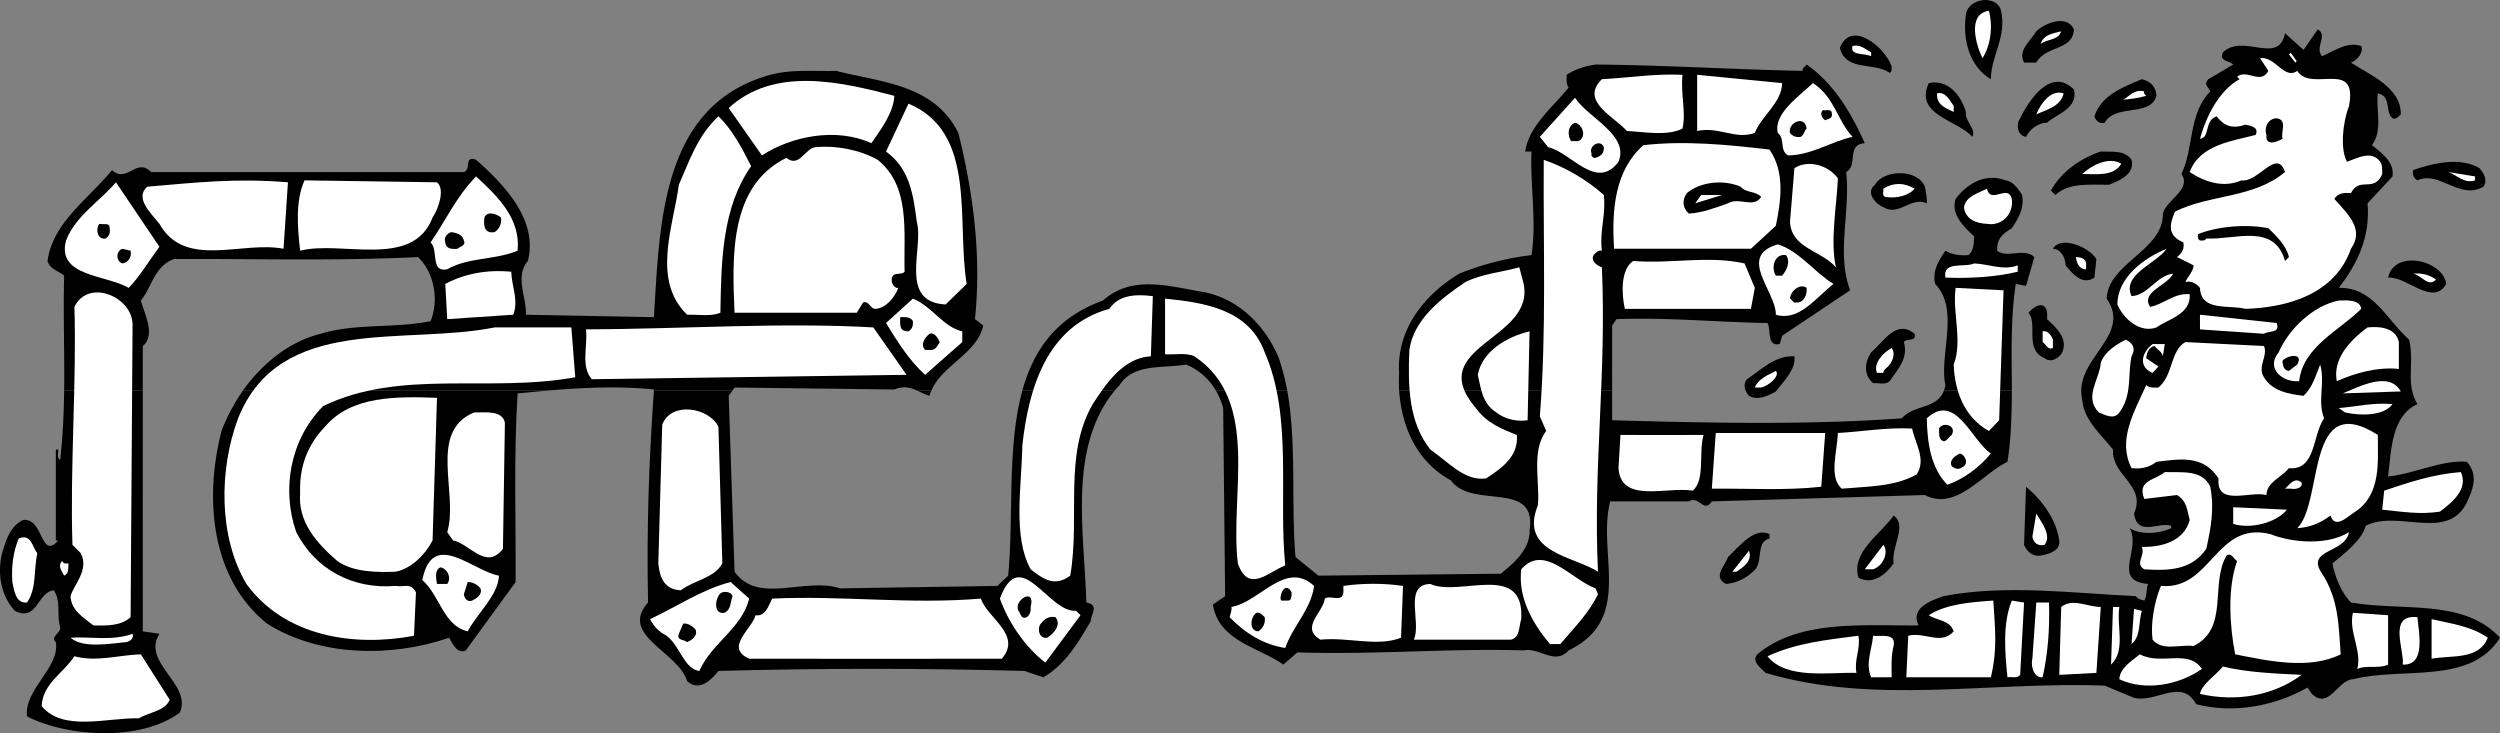 <svg xmlns="http://www.w3.org/2000/svg" width="511.628" height="150.051"><rect width="100%" height="100%" fill="#808080" stroke="none"/><path d="M409.526 2.207c1.176 5.425-2.023 9.027-2.097 14-4.426-2.575-5.828-8.274-5.102-13.2.375-3.375 6.274-4.273 7.2-.8"/><path fill="#fff" d="M407.026 2.207c.875 3.226.375 7.027-1.3 9.703-1.422-2.875-3.125-9.078 1.3-9.703"/><path d="M424.429 6.007c-.227 4.426-5.727 3.227-7.703 6.801h-2.5c-1.325-2.476 1.277-4.375 2.5-6.398 1.875-1.778 6.277-3.477 7.703-.403m50.797 5.5c2.476-1.074 5.175-3.074 8-2.097.578 1.125-.723 2.922-2.098 3.398 3.773 2.524 10.273 5.024 10.2 10.602-.524.422-.927 1.125-1.7.797-1.625-1.375-.125-4.473-3-5.098-.426 3.625 1.074 7.426-1.2 10.598 1.876 1.527 4.673 3.425 4.2 6.402l-5.102 5.5c.575 6.824-2.023 12.324-5.898 17.3 7.074-.175 9.773 6.524 14.398 10.598 1.176 4.727-.824 9.028 1.7 13.2-5.325 2.425-5.325 9.328-6 14.8 5.078-.472 11.175-3.472 16.101-3 2.074 2.227 1.574 4.825.5 7.2-3.625 9.828-14.324 2.328-21.199 5.902-.727 2.926-4.324 5.625-6.8 7.7.573 2.925 1.874 6.023 3.8 8 10.473 1.823 23.074-.876 30.5 7.198-6.027 9.727-19.926 5.926-30.102 8.5-3.125.125-4.925 6.325-8.398 3l-.902-1.3c-6.524 3.726-15.024 5.425-22.797 3.402-2.926-5.477-8.227-.176-12.703-1.3l-6-2.5c-23.723-.876-47.125 4.023-69.399-2.602-1.023-1.075-2.926-2.274-1.699-3.797 8.473-7.078 21.176-5.875 33-5.903-1.727-3.574 2.473-5.074 5.098-6 12.578-2.472 26.976-.574 39.402 0 .375.625 1.074.727 1.7.903.675-.977.273-2.375.8-3.403-7.625-.675-1.324-7.074-3.8-11.398 2.273 1.324 5.675 1.223 8.5 0v-.5c-2.524-.875-6.927 2.324-7.602-2.5 2.578-5.875-4.625-7.676-4.297-13.102-2.328-2.972-6.028-6.074-6.301-10.199-1.926-8.375 10.375-12.976 5-20.7.273-7.276 11.676-9.874 11.5-17.401.773-2.875 5.973-4.973 3.8-8.098 2.575-5.277 1.376-12.277 5.9-16.902-.427-.973-1.427-1.375-.4-2.5l5.098-3c-.722-.774-3.023-.672-2.097-2.5 4.172-3.973 11.375 2.726 12.699-3.899l3.8 3.399 2.9-4.2c2.175 1.227-.727 3.727.898 5.5"/><path fill="#fff" d="M421.827 6.41c-.625 1.922-2.926 1.523-4.199 2.597.574-1.972 2.574-2.175 4.2-2.597"/><path d="M387.128 13.609c-.027.523.074 1.023-.402 1.3-3.223-2.277-8.922-.175-10.2-5.1 2.278-5.876 9.278-.177 10.602 3.8"/><path fill="#fff" d="M382.929 10.707v.8c-1.328-.675-4.426-.074-3.801-2.097 1.574-.375 2.574.625 3.8 1.297m85.501.402.398-.3 1.2 1.698-.301.301-1.297-1.7m1.699 3.399c2.875 4.528 12.473-2.574 10.598 7.2-1.325 3.425-1.825 8.925-.399 11.402 1.977-.676 4.977-2.477 6.801 0 .473.723.375 1.625.398 2.5-1.625 3.926-4.625.426-6.398 3.898-1.324-.074-2.625-.074-3.402 1.2 2.875 3.226 6.175 6.226 3.402 10.203-3.227 9.222-12.824 12.023-21.602 12.297-3.324-.875-9.125.625-9.3-4.297-.723-.875-1.723-1.477-3-1.203.578-1.172 1.578-2.075 1.703-3.399l-3.403-1.7c.977-.776 1.575-1.675 1.301-3-3.226-1.374-2.926-3.573-1.699-6.3 7.074-3.574 16.074-2.676 22.5-8.101-1.625-4.973-5.527 2.226-8.902 1.703-3.723 1.625-7.524.324-10.598-1.703 2.074-5.672 8.973-6.375 13.5-7.598.773-1.676-1.227-1.875-2.102-2.102-2.625.926-4.324.325-5.898-1.699-2.625.926-1.227 4.324-3.402 4.602 1.277-4.578 3.875-9.875 8.101-12.203l-.5-.5c2.074-1.672 4.774 1.726 6.399-1.2l-1.7-2.597c3.075-.477 4.977 4.523 7.602 2.597"/><path d="M29.226 79.91c-.024.023 0 49.297 0 49.297l3.402.5c-3.727 5.925 6.676 10.226 4.2 16.101-8.024 6.024-23.126 5.024-31.302.8-.625-5.573 6.778-9.976 5.903-15.198-1.227-1.078.972-1.778.898-3-.824-2.676.274-5.078-1.3-7.602-3.426.324-3.325 6.524-8 4.2C.201 121.932-.6 117.432.428 113.206c.773-2.575 1.574-5.473 4.297-6.797 4.277-.477 3.476 8.324 7.203 4.199h-.5V92.007h.5c.074.727-.426 1.727.398 2.102.54-4.719.75-9.45.801-14.2h16.098m83.001.001c-2.11.203-4.23.414-6.297.597-.828 13.227-.328 26.325-.403 38.602l-10.199 14c-1.625.824-2.726-1.277-3.398-2.602-11.926 4.125-26.727 3.825-37.301-2.898-11.527-9.277-12.824-25.676-9.3-39.402 1.07-2.84 2.577-5.68 4.398-8.297h62.5m115.902 0c-9.613 11.793-6.215 28.972-5.8 43.398 2.675.524.976 2.227.898 3.8-2.422 4.224-5.223 8.927-9.7 11.5l-3.898-1.3c-21.125-.574-41.027-.574-62.602 0-1.425 1.824-3.925 4.324-6.398 2.102-1.824-6.078-14.027-9.375-8-16.102-.324-14.707.168-29.14 1.2-43.398h16.1c-.05.023-.8 1.097-.8 1.097l1.2 36c4.874 6.825 14.374 1.028 21.6 3.403l32.2-.5 2.2-2.102c1.144-12.004-.282-26.383 2.898-37.898h18.902"/><path d="M190.628 79.91a4.423 4.423 0 0 0-.402 1.097c-.938-.28-1.754-.73-2.598-1.097h3m221.098 0c-.024 4.996-.153 9.902-.899 14.597-5.226 2.528-10.523 10.125-16.898 6.801l-43.602 1.3c-1.625 2.524-2.625-1.276-4.699 0h-16.102c-2.722 10.724 4.875 24.024-8.5 30.5-2.824 3.126-5.925-.675-9.3 0-14.625-.476-31.024.927-46.2.4l-2.898 2.5c-5.027-3.575-13.227-4.774-14.402-12.301l2.5-1.7-.399-38.5a16.05 16.05 0 0 0-1.5-3.597h14.602c1.976 10.949.761 23.36 1.699 34.097l4.7 3.801 37.3-.398c2.473-1.977 6.074-4.977 5.898-8.903 1.575-10.375-11.824-4.175-16.097-10.199-6.942-3.777-10.047-10.793-10.602-18.398h43.602c-.028.023 0 6.097 0 6.097 18.972.528 39.574 1.028 59.297-.398 2.367-2.824 7.293-1.871 8.601-5.7h13.899"/><path d="M13.128 79.91c.105-7.805-.211-15.621 0-23.5-1.125-.977-2.926-1.278-3.402-3 1.078-7.875 8.277-12.578 13.203-18.602 3.074 2.824 4.972-2.676 8 .399h64c1.574-.473-.028-3.473 2.5-2.5 6.172 5.425 12.672 12.527 10.597 20.703-2.722 3.222-.222 7.422-.398 11l26.2.5c1.175-18.977 1.476-42.477 22.5-49.203 4.874-1.672 9.675-1.075 14.8-1.2 9.074 2.325 20.074 2.727 25 12.7 2.973 11.925 4.773 24.925 3.398 38.101l1.7 1.3c-1.243 5.74-8.422 8.118-10.598 13.302h-3c-1.328-.598-2.711-.98-4.602-.203l-32.699-.399s-.449.625-.398.602h-16.102c-.035-.043-.031-.11 0-.203-7.164-.743-14.476-.391-21.601.203h-62.5c3.957-5.512 9.433-10.016 15.902-11.602 6.973-2.176 15.273-1.074 22.5-2.601 1.773-4.375.676-10.075-2.602-13.098-16.925.824-32.722.324-49.898.398-4.027 1.426-4.527 5.727-6.8 8.5.773 2.825 3.073 7.125.398 9.301 0 0-.024 9.125 0 9.102H13.128m196.098 0c2.285-8.207 6.906-14.965 16.5-18.403 5.976-5.375 13.675-2.875 20.8-1.699 7.075 1.426 12.477 6.926 15.2 13.5a51.593 51.593 0 0 1 1.703 6.602h-14.602c-1.398-2.336-3.488-4.262-6.101-5.301-4.825.824-10.723-.277-13.598 4.2-.352.382-.664.741-1 1.1h-18.902m77.101.001a38.175 38.175 0 0 1 0-3.602c-.523-8.476 4.676-15.676 12.301-20.3a58 58 0 0 1 14.8-3.801c1.075-6.973-.327-14.575 0-21.2h-1.3c.773-5.273 5.773-9.175 8.898-13.097-.523-.676-.425-1.676-.398-2.602 1.773-1.176 3.773-1.773 5.898-2.101 14.278.125 28.676 1.027 42.403 1.3-.227-.574.574-.875.797-1.3 5.675 3.925 9.277 10.226 11.902 16.101-3.824.227-1.324 4.524-3.8 5.899.874 8.328-2.024 16.625.8 24.203l-13.902 9.297-.5 1.703c-2.723.523-1.723-2.778-2.5-4.301-10.325-.176-20.422-1.176-30.899-.8l-.898 1.3s-.028 13.324 0 13.3h-43.602m111.5.001c.13-.297.219-.664.301-1.102-1.324-6.074 2.973-15.476-2.102-20.7-.625-2.776.778-4.776 2.102-6.8 1.375.824 2.973 1.024 4.7.899 1.175-.973 1.073-2.473 1.198-3.797-2.324-2.176-4.824-4.676-3.8-7.703 2.277-3.075 6.078-5.375 10.203-3.797 1.472.125 2.672 1.824 3.398 3 .477 2.824-.824 4.824-2.101 6.797-1.922 1.125-3.125 2.226-3 4.601 1.976 1.625 5.476-.676 7.601 1.3l-1.699 5.9-2.102-.4c-1.09 7.2-.82 14.587-.8 21.802h-13.899"/><path fill="#fff" d="M344.327 15.308c-.426 3.926.774 7.625 0 11-3.023 1.625-8.324.625-11.398.5-2.426-2.875-9.727-6.074-5.102-10.601 5.477-.274 10.774-1.172 16.5-.899m20.399 1.699c-.125 4.125-4.223 6.625-5.598 10.2-4.027 1.425-7.426-1.375-11.8-.399v-11.5l17.398 1.7m-181.7 2.601c-.125 3.324-2.625 6.723-4.699 9.7-7.125-3.274-16.324-1.477-22.398 2.5l-6.801-9.7c9.273-8.477 22.574-5.477 33.898-2.5"/><path d="M441.327 19.609c-1.324 4.426-8.324 1.523-10.601 5.5-1.024.324-1.825-.375-2.098-1.3 1.375-4.376 6.074-6.075 9.7-7.602 1.773.425 2.874 1.527 3 3.402m-16.899-1.301c.972 3.824-3.528 5.024-5.5 6.8-1.828.024-3.528 1.325-4.301 2.9-1.727-.274-2.125-2.473-1.2-3.801 1.774-3.672 6.274-10.575 11-5.899"/><path fill="#fff" d="M379.128 28.007c-4.625 1.028-8.324 3.727-13.2 3.801-1.827-1.074-.527-3.375-2.1-4.601-.927-3.875 4.175-7.375 7.198-10.2 4.477 2.926 4.875 7.528 8.102 11"/><path d="M402.327 22.91c-.226 2.023 2.176 3.422 1.301 5.097-3.027-3.472-11.926-4.472-8.902-11 4.078-.875 6.675 2.727 7.601 5.903"/><path fill="#fff" d="M422.327 19.109c-.625 2.723-3.523 3.324-5.601 4.3.875-2.175 2.976-5.175 5.601-4.3m16.5-.402c-.226.425.176.625.399.902-1.723.523-3.125.625-4.7.8 1.075-.577 2.375-2.277 4.301-1.702m-39 3v1.203c-1.625-.778-3.625-1.477-3.398-3.801 1.672-.477 2.672 1.523 3.398 2.598m-68.601 11.402c-4.524 6.023-9.625-1.875-14.399-3l-1.699-2.102 7.2-8c2.675 4.125 11.175 7.625 8.898 13.102m-133.399 25-4.3 4.2c-9.723-.477-4.426-11.575-5.899-16.9-.727-5.374-1.324-10.777-6.3-14.402l4.6-9.8c14.075 5.925 9.774 23.828 11.9 36.902"/><path d="M374.827 22.91c.375 1.324-.426 1.324-1.3 1.699-.426-.176-1.325-1.375-.399-2.102.574.227 1.375-.273 1.7.403"/><path fill="#fff" d="M153.726 34.007c-5.922 8.426-6.125 19.227-6.297 30-2.028.825-4.528.325-6.801.403-7.324-7.078-2.824-18.078-1.7-26.602 2.173-4.875 3.774-9.976 8.098-14 2.875 2.727 4.875 6.625 6.7 10.2"/><path d="M467.128 28.41c-1.125.625-3.527 1.625-3.3-.801-.524-1.574.374-3.375 2.1-3.402 2.274.328.774 2.828 1.2 4.203m-97.402-2.102c-.524.524-.524 1.324-1.2 1.7-.925.124-1.625-.075-2.199-.801-.523-2.075 3.074-3.774 3.399-.899m-46.098 2.102c-.527.824-1.426.324-2.102.5-.722-1.176-.824-3.078.801-3.801 1.375.324 2.176 2.223 1.301 3.3m4.598 1.7c.078 1.324-.625 1.824-1.7 2.2-.425.124-1.023-.376-.8-.9-.723-1.476 1.777-3.077 2.5-1.3"/><path fill="#fff" d="M362.128 30.609c3.176 4.625 2.375 10.324 1.3 15.598l-5.1 4.703h-28c-.524-8.078.175-16.078 6-21.203 8.573-.973 17.476-.075 25.8.902m-182.5 2.098c6.773 5.527 5.273 14.625 5.5 22.902-.727.824-2.125-.074-2.602 1.2-.125.925.075 1.624.903 2.1h.398c-.625 1.825-2.523 4.223-4.699 4.298-1.027.027-1.324-1.774-2.5-1.297l-1.3 2.097h-25c-.524-11.675-1.024-25.972 10.6-31.699 2.673 2.125 3.774-1.976 6-2.2 4.173-.374 8.973.524 12.7 2.599"/><path d="M436.226 32.707c.777 3.027-2.723 4.328-4.598 5.101-4.027.024-8.227-.476-11 2.102l-.902-.903c2.078-3.875 6.175-6.675 10.203-8 2.273.125 4.875-.375 6.297 1.7"/><path fill="#fff" d="M328.226 39.91c.476 4.125-.922 7.324-.399 11.398-.824-.176-1.226.426-1.699.899-.727 1.425 1.176 2.328 1.7 2.5.976 22.328-1.825 40.527-.802 62.3-4.824-3.175-16.222-3.875-12.3-13.597.476-4.477-1.422-11.176 1.703-15.203l-1.301-3c1.375-17.075.676-34.973.8-52.5 4.473 1.527 8.876 4.125 12.298 7.203m105.902-6.403c-1.527 2.625-5.125 2.125-8 2.102 1.773-1.676 5.375-3.676 8-2.102"/><path d="M507.429 34.41c.875 1.023 1.773 2.523.797 3.797-4.825 2.828-9.024-3.375-13.5-1.297-.825-.477-1.024-1.176-.899-2.102 3.977-1.375 9.574-2.773 13.602-.398"/><path fill="#fff" d="M376.128 36.507c-.227 5.528-1.625 12.727-.402 18.2-3.024-3.473-9.125-3.875-9.399-9.297l.899-11c2.976-1.875 7.078-.477 8.902 2.097m130.398.403c-2.324.722-3.625-1.078-5.5-1.703l5.5.902v.8"/><path d="M393.929 38.207c.172 1.125.472 2.125.398 3.402-3.226-1.477-5.625 2.723-8.898.8-1.625-.675-3.727-3.077-1.703-4.6 1.675-3.075 8.675-3.376 10.203.398"/><path fill="#fff" d="M105.929 51.308c-4.625 1.926-10.125 1.324-14.403 3.8-3.523.724-1.722-3.874-3.398-5.5 3.074-4.476 5.273-9.374 9.3-13.5 4.376 4.024 9.173 8.626 8.5 15.2m-46.999-14-.903 13.602c-8.523-1.676-20.125 4.222-25.398-5.102-1.727-2.176-5.125-5.273-2.5-7.601 10.375-.875 18.074-1.774 28.8-.899m30.501 0c1.672 1.324.375 5.324-.903 7.2-4.023 10.624-18.625 4.624-27.097 6.8-.528-4.574-1.028-10.176.898-14.398l27.102.398M32.628 50.507c-2.125 2.825-4.027 6.125-6.3 8.403-4.524-2.676-14.825-2.278-12.802-9.703 1.875-4.973 7.075-8.172 10.2-11.899l8.902 13.2"/><path d="M360.429 40.308c-1.625 2.426-4.426-.074-6.801 1.3-2.625.927-5.125 1.927-8 2.099-1.324-1.172-1.426-2.774-.402-4.2 2.875-2.375 7.578-2.773 11-1.3 1.078 1.328 3.078.828 4.203 2.101"/><path fill="#fff" d="M391.827 38.609c-1.324 1.523-3.726 2.023-6 1.7-.726-.274-.324-1.075-.398-1.7 2.074-1.277 4.172-1.277 6.398 0m19.899 2.098c.375 3.125-2.024 5.625-5.098 5.101-2.227-.074-4.426-.976-4.7-3.398.376-2.278 2.973-2.875 4.7-3.801.773 3.324 4.273-1.074 5.098 2.098m-64.797.902 1.199-1.7h4.3zm0 0"/><path d="M102.526 44.507c.176 1.325-.324 2.325-1.3 3-2.024.325-2.325-1.175-2.098-3 .676-1.472 2.574-.675 3.398 0m-80.097 2.2c.172.828-.028 1.625-.801 2.101-1.727.324-2.125-1.976-1.3-3 .773.227 2.175-.375 2.1.899m446.001 5.902-.801.8c-2.227-7.874-10.227-4.277-16.102-4.6-.324.523-.824.425-1.3.398-.524-.274-.422-.774-.399-1.297 4.274-1.676 10.074-2.078 14.399-1.203 1.578 1.527 3.675 3.527 4.203 5.902m-373.5-3.402c.472 1.125-.828 1.226-1.301 1.703-1.125.125-2.426.023-2.5-1.301-.324-.977.273-1.777 1.2-2.102 1.073.125 2.374.528 2.6 1.7m334.098 3.8-.398 3.801c-2.527 1.727-4.625-.976-5.902-2.5-.024-1.476-.922-3.375-2.598-3.398 1.473-2.676 7.176-.578 8.898 2.097"/><path fill="#fff" d="M375.226 58.109c-3.625 2.824-7.024 7.723-11.797 6.3.074-4.777-8.028-11.976.398-14.402 4.375 1.325 7.477 5.727 11.399 8.102"/><path d="M26.726 51.308c.277 1.426-.524 2.426-1.7 2.602-1.324-.477-1.324-2.477 0-3l1.7.398"/><path fill="#fff" d="M443.429 50.91c-2.426 3.222-9.227 5.324-7.203 9.699 3.375-.176 5.175-4.277 8.5-4.602-1.125 2.426-6.723 3.727-4.7 6.801 2.875-.574 4.875-2.875 8.102-2.601.273 4.125-4.324 5.027-6.8 6.8-3.325 1.227-6.727-1.675-8-4.699-.024-5.476 5.476-9.574 10.1-11.398"/><path d="M365.526 52.207c.977 1.425.075 3.125-.8 4.203h-1.297c-1.028-1.578-.328-4.578 2.097-4.203"/><path fill="#fff" d="M426.929 53.91v1.199c-1.426.023-1.926-1.277-2.102-2.5.875.023 1.977.223 2.102 1.3m-67.801 5.001-.8 4.297h-25.802c-.722-3.274-.824-8.075 1.7-9.797 7.875.625 15.277-1.176 22.8.5l2.102 5"/><path d="M500.628 58.109c-2.727 4.723-8.027-1.574-11.902-1.3 1.277-5.876 11.277-3.575 11.902 1.3"/><path fill="#fff" d="M412.929 54.308v1.3c-4.125 1.024-9.625 1.427-14.801 1.2-.625-3.476 3.973-1.976 5.898-2.898 2.977.125 5.977 1.523 8.903.398m-101.203 3.399c2.976 11.925-20.625 12.925-9.7 25.8 2.278 3.125 5.375 4.325 8.403 5.5.375 4.426-3.125 6.825-6.301 8.903-4.426.625-7.824-3.477-11.402-5.903-4.422-5.574-4.625-12.875-4.297-20.398.875-6.176 6.375-10.477 11.5-13.902 3.375-1.672 7.273-1.973 11-3l.797 3m-207.098-2.098c.074 2.926 1.574 5.926.398 8.8l-13.5.9-.398-7.2c3.875-2.074 8.473-2.977 13.5-2.5m393.898 1.598c-1.523 1.726-3.023-.973-4.699-1.2 1.774-.175 3.375.227 4.7 1.2"/><path d="M369.726 58.91c.175 1.422-.625 3.125-2.098 3-.625.222-.824-.578-1.3-.801.073-1.574 2.073-3.176 3.398-2.2"/><path fill="#fff" d="m409.128 86.007-2.102 2.2c-5.324-2.973-7.023-8.672-7.199-13.598 1.875-4.875-.324-10.676.399-15.7l9.8.5-.898 26.598m-382-19.398-.402 59.7c-2.024 1.823-4.825 1.726-7.598 1.698-2.227-1.773-4.527-3.074-4.7-6 .673-2.375 3.876-5.375 2.098-8.8l-1.699-1.7c-.523-15.472.875-33.773.399-48.699 2.875-5.976 12.078-1.976 11.902 3.8m208.801-5.999-.403 12.3c-5.625.325-9.125 5.524-11.898 9.798-6.027 10.425-2.527 23.125-4.602 35.101-3.125 2.324-5.425.824-8.097-1.3-3.727-6.676-1.828-17.176-1.703-25.4 1.277-11.573 4.976-24.374 17.8-27.901 2.075-3.075 5.875-2.973 8.903-2.598m-39 7.199v2.2l-7.602 6.699c-3.226-2.875-5.726-6.875-8-10.598l5.5-5c3.977 1.625 6.176 5.824 10.102 6.7m61.898 4.3c5.774 13.223 2.774 29.625 4.2 43.598-3.426 1.328-7.524 5.828-9.7-.399-1.726-14.074 4.774-33.273-8.898-42.398-1.727-.778-4.028-.278-6-.403V61.11c7.972.824 17.172 2.125 20.398 11m224.399-8.903c-4.422 4.425-11.922 7.726-12.7 14.8-3.324.325-6.925-2.574-4.199-5.898 2.074-4.777 7.074-9.574 12.301-10.602 1.773-.074 4.375-.175 4.598 1.7"/><path d="M418.929 65.308c2.074 1.926 4.574 4.227 2.898 7.2-.926 1.027-2.226 1.726-3.398.8-4.227-1.773-1.328-7.074-3.301-9.3 1.676-1.973 4.176-2.575 3.8 1.3"/><path fill="#fff" d="M465.929 66.109c.773 2.223-1.727 1.523-2.602 2.2l-13.101-.9v-3l15.703 1.7"/><path d="M186.827 65.707c.074.925-.125 1.625-.898 2.101-1.926.024-1.727-1.273-1.703-2.898.976.023 1.976-.176 2.601.797"/><path fill="#fff" d="m185.526 76.707-64.398.902c-2.324-2.574-.824-6.777-1.2-10.2 19.575-.077 40.274-1.476 58.798-.402l6.8 9.7m-67.8.5c-17.723 3.226-35.723-1.774-51.598 5.902-6.824 6.926-8.527 17.125-5.5 25.8 3.973 7.723 11.676 11.723 20.3 11 1.973.325 2.973-.777 4.2 1.298l-.402 8.902c-12.223 2.324-26.422.223-34.297-10.602-5.727-9.675-5.625-23.375-1.703-33.898 8.578-21.375 33.976-14.875 52.5-18.602h15.703l.797 10.2m373.203-7.2v5.5c-4.328-.472-8.926.825-12.703 2.5-.825-4.273 2.277-8.074 6.3-11 2.676-.273 5.778.125 6.403 3"/><path d="M391.827 68.308c.477 1.727-1.625.824-2.199 1.7.973 3.425-1.324 5.624-2.902 8-.922.824-2.325.324-3.399.402-2.023-1.778-1.726-4.278-.398-6.301 2.574-2.176 5.172-6.875 8.898-3.8"/><path fill="#fff" d="M312.628 86.007c-2.027.325-4.625-.175-6.402-1.597-2.922-1.875-3.125-4.875-3.797-7.703.875-4.774 5.875-7.774 10.597-8.899l-.398 18.2m107.5-16.501v1.7c-1.027.527-1.426-.774-2.102-1.2v-2.199c1.075-.273 1.875 1.024 2.102 1.7"/><path d="M192.327 70.007c-.426.625-.824 1.625-1.699 1.602h-1.3c-1.024-1.074-.126-2.477.898-3.3.976-.376 1.777.925 2.101 1.698"/><path fill="#fff" d="M436.226 72.91c-.825 3.824.175 7.922-2.5 11.5-1.125 1.625-3.024.422-4.2 0-3.125-3.176.176-6.778.403-10.203.875-2.274 2.972-3.575 5.097-4.7 1.575.727 2.075 1.926 1.2 3.403m27.101-2.102c.875 2.024-1.426 4.227 0 6.399 1.676 2.828 4.977 3.425 8.102 3.8 1.875-1.773 2.472-4.175 3.398-6.398 1.074 3.723-.625 7.426.801 11-2.426 3.426-1.625 10.723-7.2 10.2-1.527 1.925-4.527 2.823-4.6 5.5-3.427-.876-10.325 2.425-9.802-3.4-3.125-4.874-7.925-3.976-12.699-3.402-1.426 1.125-3.125 1.528-5.101 1.301-2.922-5.676.476-11.375 3-17 .675.625 1.578.524 2.5.5 3.078-2.574 2.375-7.476 5.5-9.3l16.101.8m-20.699 2.102c-.125-.875-1.125-1.375-1.7-2.102-1.226.227-1.624 1.524-1.702 2.5l2.5 1.7-1.2 1.3c-2.925-1.176-2.324-4.074 0-5.898h2.5l-.398 2.5m-55.902 1.699c-.422.625-1.325 1.023-1.297 1.7h-1.301c-.824-1.876 1.176-4.075 3-5.102.773 1.027.273 2.527-.402 3.402"/><path d="m470.128 74.609-1.7 1.3c-1.027-.077-1.327-1.175-1.3-2.1 1.074-1.177 4.375-1.677 3 .8M367.226 72.91c.375 2.625-2.125 5.023-3.797 7.199-1.625.926-3.727 1.926-5.5.898-.828-.875-1.328-2.375-.403-3.398 2.977-1.977 5.676-4.875 9.7-4.7"/><path fill="#fff" d="M360.429 79.308h-1.301c.773-1.875 2.773-2.574 4.3-3.398.973 1.023-1.624 3.125-3 3.398m130.899.801-11.898.398c3.472-1.375 9.472-4.675 11.898-.398m-402.801 30.5c-1.523 2.926-4.425 5.824-7.597 6.398-3.828.125-8.625.125-11.903-2.199-4.125-3.574-8.125-7.976-7.597-13.898-.227-5.278 1.472-9.875 5.097-13.602 5.375-6.375 14.778-6.176 22.903-5.898l-.903 29.199m401.102-27.902c-1.727 2.425-6.527 2.425-9.7 1.703l-1.3-.903c3.676-.273 7.074-1.175 11-.8m-342.602 4.601.801 28c-1.625 3.024-5.824 3.426-8.5 5.5-3.324-.176-4.324-2.476-4.601-5.5l.8-28.398c1.875-4.875 9.575-3.477 11.5.398m260.403 5.5c-2.328 2.824-5.528 5.227-8.903 6.399-3.324-3.375-4.125-8.473-4.199-13.598 5.875-5.477 9.176 4.625 13.102 7.2m-304.102-6.302-.398 25.801c-3.426 4.524-6.828-1.074-10.203-1.7l-1.2-1.698c2.375-7.875-4.023-20.578 5.5-24.5 2.375.023 5.778-.477 6.301 2.097"/><path d="M399.429 89.007c-.625.426-1.028 1.325-1.703 1.301-1.125-.476-.825-1.574-.899-2.601.774-1.473 3.676-.672 2.602 1.3"/><path fill="#fff" d="M486.628 89.007c-.027 5.325.773 12.125-4.602 15.7-1.523.925-4.125 3.726-5.097.8-2.227 1.625-3.926 2.325-6.801 2.602 5.473-5.375 1.574-28.574 16.5-19.102m-95.301-1.3c.574 3.027 2.977 6.328.899 9.402-4.524 2.523-10.024 2.426-15.297 2.898-2.727-2.273-.926-7.675-.801-11.398 5.074-.277 9.875-1.176 15.2-.902m-42.7 1.3c-1.027 3.727.375 9.227-2.2 11.403-5.327-.875-14.726 2.722-15.202-4.602l.402-6.8c6.176.027 11.273.027 17 0m24.098 10.601c-7.223.824-15.024.324-22.399.398l.801-11.398h22.398l-.8 11"/><path d="M401.929 95.41c-1.028.722-1.528.722-2.5 0-.625-1.278.773-2.176 1.699-2.602.875.227 1.773 1.727.8 2.602"/><path fill="#fff" d="M452.327 99.609c.875 4.324.176 8.223-.8 12.7-3.024 4.425-7.825 4.523-12.7 4.198-2.023-1.175.274-2.773-.5-4.597 4.074.125 8.676-1.176 9.801-5.5-.527-1.875-.527-3.875-2.602-5.102l-6.699.8c-1.523-3.874 2.176-3.776 4.2-5.5 3.476.126 7.675-.573 9.3 3m51.301-2.999c1.574 3.523-1.824 6.223-4.3 8.098-4.227.625-7.524.027-11.802-.399l.403-3.898c4.972-1.676 10.074-3.375 15.699-3.801m-32.602 2.199c.278 1.024-1.222 1.426-2.199 1.2h-1.199c.676-.473 1.973-2.676 3.398-1.2"/><path d="M421.429 110.609c.273 2.023-1.926 2.723-3.403 3-1.824.523-3.222-.676-3.8-2.102l.402-11.898c3.375 2.824 6.176 6.723 6.8 11"/><path fill="#fff" d="M468.026 104.308c-2.222 2.727-7.523 4.024-11 2.899v-3.399l11 .5m-49.597 7.199c-1.426.325-2.328-.472-2.5-1.699l.797-4.7c1.175 1.927 3.175 4.524 1.703 6.4"/><path d="M387.526 115.308c-1.523 2.227-4.324 4.524-7.199 2.899-1.523-5.274 4.574-8.875 7.2-12.7 2.874 2.028-.524 6.325 0 9.801m-25.399-6v.899c-3.027.726-1.027 5.027-3.402 6.8-1.524 1.426-3.422 2.325-5.5 2.5-2.825-1.472-.125-3.773.402-5.5 2.473-2.375 5.473-6.175 8.5-4.699"/><path fill="#fff" d="M480.726 108.91c-.825 4.422-9.024 3.422-5.5 8.5 3.375 5.222 3.375 10.523 3.8 16.5-6.425 3.222-14.925 1.324-21.597 0-1.125-5.778-1.625-13.477.398-19.102-.726-.375-1.023-1.676-2.101-1.2-3.524 5.724.578 14.927-6.797 18.599-2.828-.375-6.426 1.125-8.403-1.297-.425-3.078.278-7.578 1.7-11 10.375.922 11.175-13.375 22.402-10.602 4.574 1.824 11.773 2.324 16.098-.398M7.628 113.207c-.727 3.328-.125 7.328-2.102 10.101-2.324.227-2.625-2.476-3-4.2-.222-3.175.176-6.175 1.301-8.901 2.574-1.075 2.774 1.726 3.801 3m375.699 3.3h-1.699l3.8-5c1.173 1.528-.027 4.325-2.1 5m-28.001.5h-.8l3.402-4.3c.773 2.125-1.227 3.425-2.602 4.3m-253.199.801c-.227 4.125-4.426 7.625-6.402 11.399-5.024-1.172-5.625-7.274-9.297-10.5 2.074-10.575 10.375-1.774 15.699-.899m224.898 3.801c-1.824 3.824-4.925 6.926-7.699 10.2h-2.101c-3.524-4.075-6.625-9.575-5.899-15.302 4.676-5.375 10.274 2.125 15.2 3.903l.5 1.199m-313.001-6.301c-.125.926.176 2.024-.898 2.5-.426-.875-1.426-1.976-.402-3 .277.625.777.524 1.3.5"/><path d="M91.526 119.507H89.43c-.125-.773-.625-3.074.797-3.398 1.476.426 2.175 2.223 1.3 3.398"/><path fill="#fff" d="M268.929 119.91c-.625 4.824-4.426 8.324-5.903 12.699-4.425-.676-8.125-2.977-11.398-6.3.176-.677.473-1.274.398-2.102 5.778-.973 11.075-9.672 16.903-4.297m-47.801 6-7.2 9.699c-4.124-3.176-7.527-8.176-9.3-13.102 4.176-11.273 9.875 2.926 15.598 2.5l.902.903"/><path d="M98.327 120.41c.477 1.324-.926 2.125-1.699 2.5-1.027.422-1.625-.578-1.7-1.301l.798-2.5c.976.023 1.875.426 2.601 1.3"/><path fill="#fff" d="M153.327 122.507c-1.523 6.125-7.726 9.125-10.199 14.801-3.125-.375-3.926-5.074-6.7-7.2-1.624-.874-2.527-1.776-3.402-3.401 5.176-2.375 10.575-6.075 16.5-7.598l3.801 3.398m133.399 8c-4.825 1.926-10.825-.175-16.5.403-4.223-2.477.578-5.578.902-8.403.973-.875 3.973 1.125 3.8-1.699v-.898c3.774-.578 8.376-.578 12.2 0l-.402 10.597m24.601-3.8c-.523 1.527-.226 3.726-2.101 4.203h-19.899c1.676-3.477-2.226-11.278 3.399-11.403 5.976 2.727 19.277-4.675 18.601 7.2"/><path d="M264.327 121.207c-.023.726.074 1.828-.898 1.703h-1.203c-.625-.578.675-4.278 2.101-1.703m-114.398.8c-.528 1.227-.227 2.727-1.703 3.403-2.024.324-1.922-2.278-1.2-3.403.375-1.175 2.477-1.175 2.903 0"/><path fill="#fff" d="M200.726 122.507c1.476 4.125 8.476 7.426 4.3 12.301-17.222.024-33.925.024-51.699 0-5.125-2.273.574-6.074 1.301-8.898 2.074.324 2.676-2.078 3.398-3.403 14.477-.675 27.977 1.227 42.7 0"/><path d="M210.929 124.207c.074.828-.125 1.625-.801 2.101-1.227.524-1.227-.773-1.7-1.3-1.124-2.176 3.575-4.973 2.5-.801"/><path fill="#fff" d="M407.929 122.91c.375 6.023.875 9.922-.5 15.699h-17.301l.398-8.5c3.375-.875 6.676 2.023 9.301-.902-.824-2.375-3.426-2.172-5.101-3.297 3.476-2.278 8.476-2.676 13.203-3m5.5 15.199c-.625.824-1.727.324-2.602.5-.523-5.074-1.023-11.074.899-15.7l2.5.4-.797 14.8m5.898-14.801c.176 5.426-.226 10.426-1.3 15.3-1.626.224-2.524-2.073-2.098-3.8l.797-11.5h2.601m9.699 14.399-7.597.402.398-13.902c2.375-1.875 5.375.027 8.102 0l-.903 13.5m4.7-13.5c-.625 3.925 1.375 8.925-1.7 11.8l.403-11.8h1.297m4.601.8c-.726 2.325-.125 5.125-2.101 6.801l.5-7.2 1.601.4"/><path d="M258.827 126.308c.176 1.227-.324 2.227-1.3 2.899-2.024-.075-1.626-2.973-.399-3.797.773-.176 1.176.422 1.7.898"/><path fill="#fff" d="M488.726 136.007c-1.825.926-4.524.028-6.297.903.972-3.778-1.828-7.676-.903-11.5l7.2.5v10.097"/><path d="M216.026 126.308c1.278 1.727-.523 3.426-1.699 4.2-1.726.324-2.125-1.973-1.3-2.9.777-.976 1.675-1.573 3-1.3"/><path fill="#fff" d="M494.726 126.308c.277 3.227 1.777 9.926-3 9.7.375-2.973-3.125-10.376 3-9.7m14.402 4.199c-1.824 4.625-7.426 3.528-11.5 4.301v-8.101c3.973.925 8.074 1.425 11.5 3.8"/><path d="M142.327 128.808c.574 1.324-.824 2.227-1.699 2.602-.625-.578-2.227-.278-1.7-1.703l.9-2.098c.976-.074 1.773.426 2.5 1.2"/><path fill="#fff" d="M27.128 129.707c.375.925-.625 1.625-1.3 1.703-3.524.324-8.825 1.324-11.4-.903 4.173-.273 8.473.727 12.7-.8m353.199.402c.477 2.824-.926 4.824-.398 7.598-5.426-.172-14.426 1.425-18.203-3.399 5.675-2.676 12.078-3.375 18.601-4.2m7.199 2.099c-.523 2.027-.425 4.226-.398 6.402h-4.2c-1.226-2.875.173-5.676.4-8.5 1.573.223 4.773-.676 4.198 2.098m-352.8 11c-.922 2.328-4.223 2.527-6.297 3.8-6.426-.175-15.528 2.825-19.903-2.5.176-4.574 4.477-6.773 6.7-10.199 4.578 1.227 9.078-.273 13.601-.398l5.899 9.297m415.902-6.297c-4.625 3.222-11.527 4.625-16.902 2.097.078-2.273 2.578-3.773 4.203-5.097 4.273 2.324 9.972-1.176 12.699 3m20.398 1.199c-5.625 4.223-13.324 5.625-20.8 3.898.375-1.972 3.078-3.675 4.703-5.597 5.074 1.222 10.574 1.422 16.097 1.699"/></svg>
